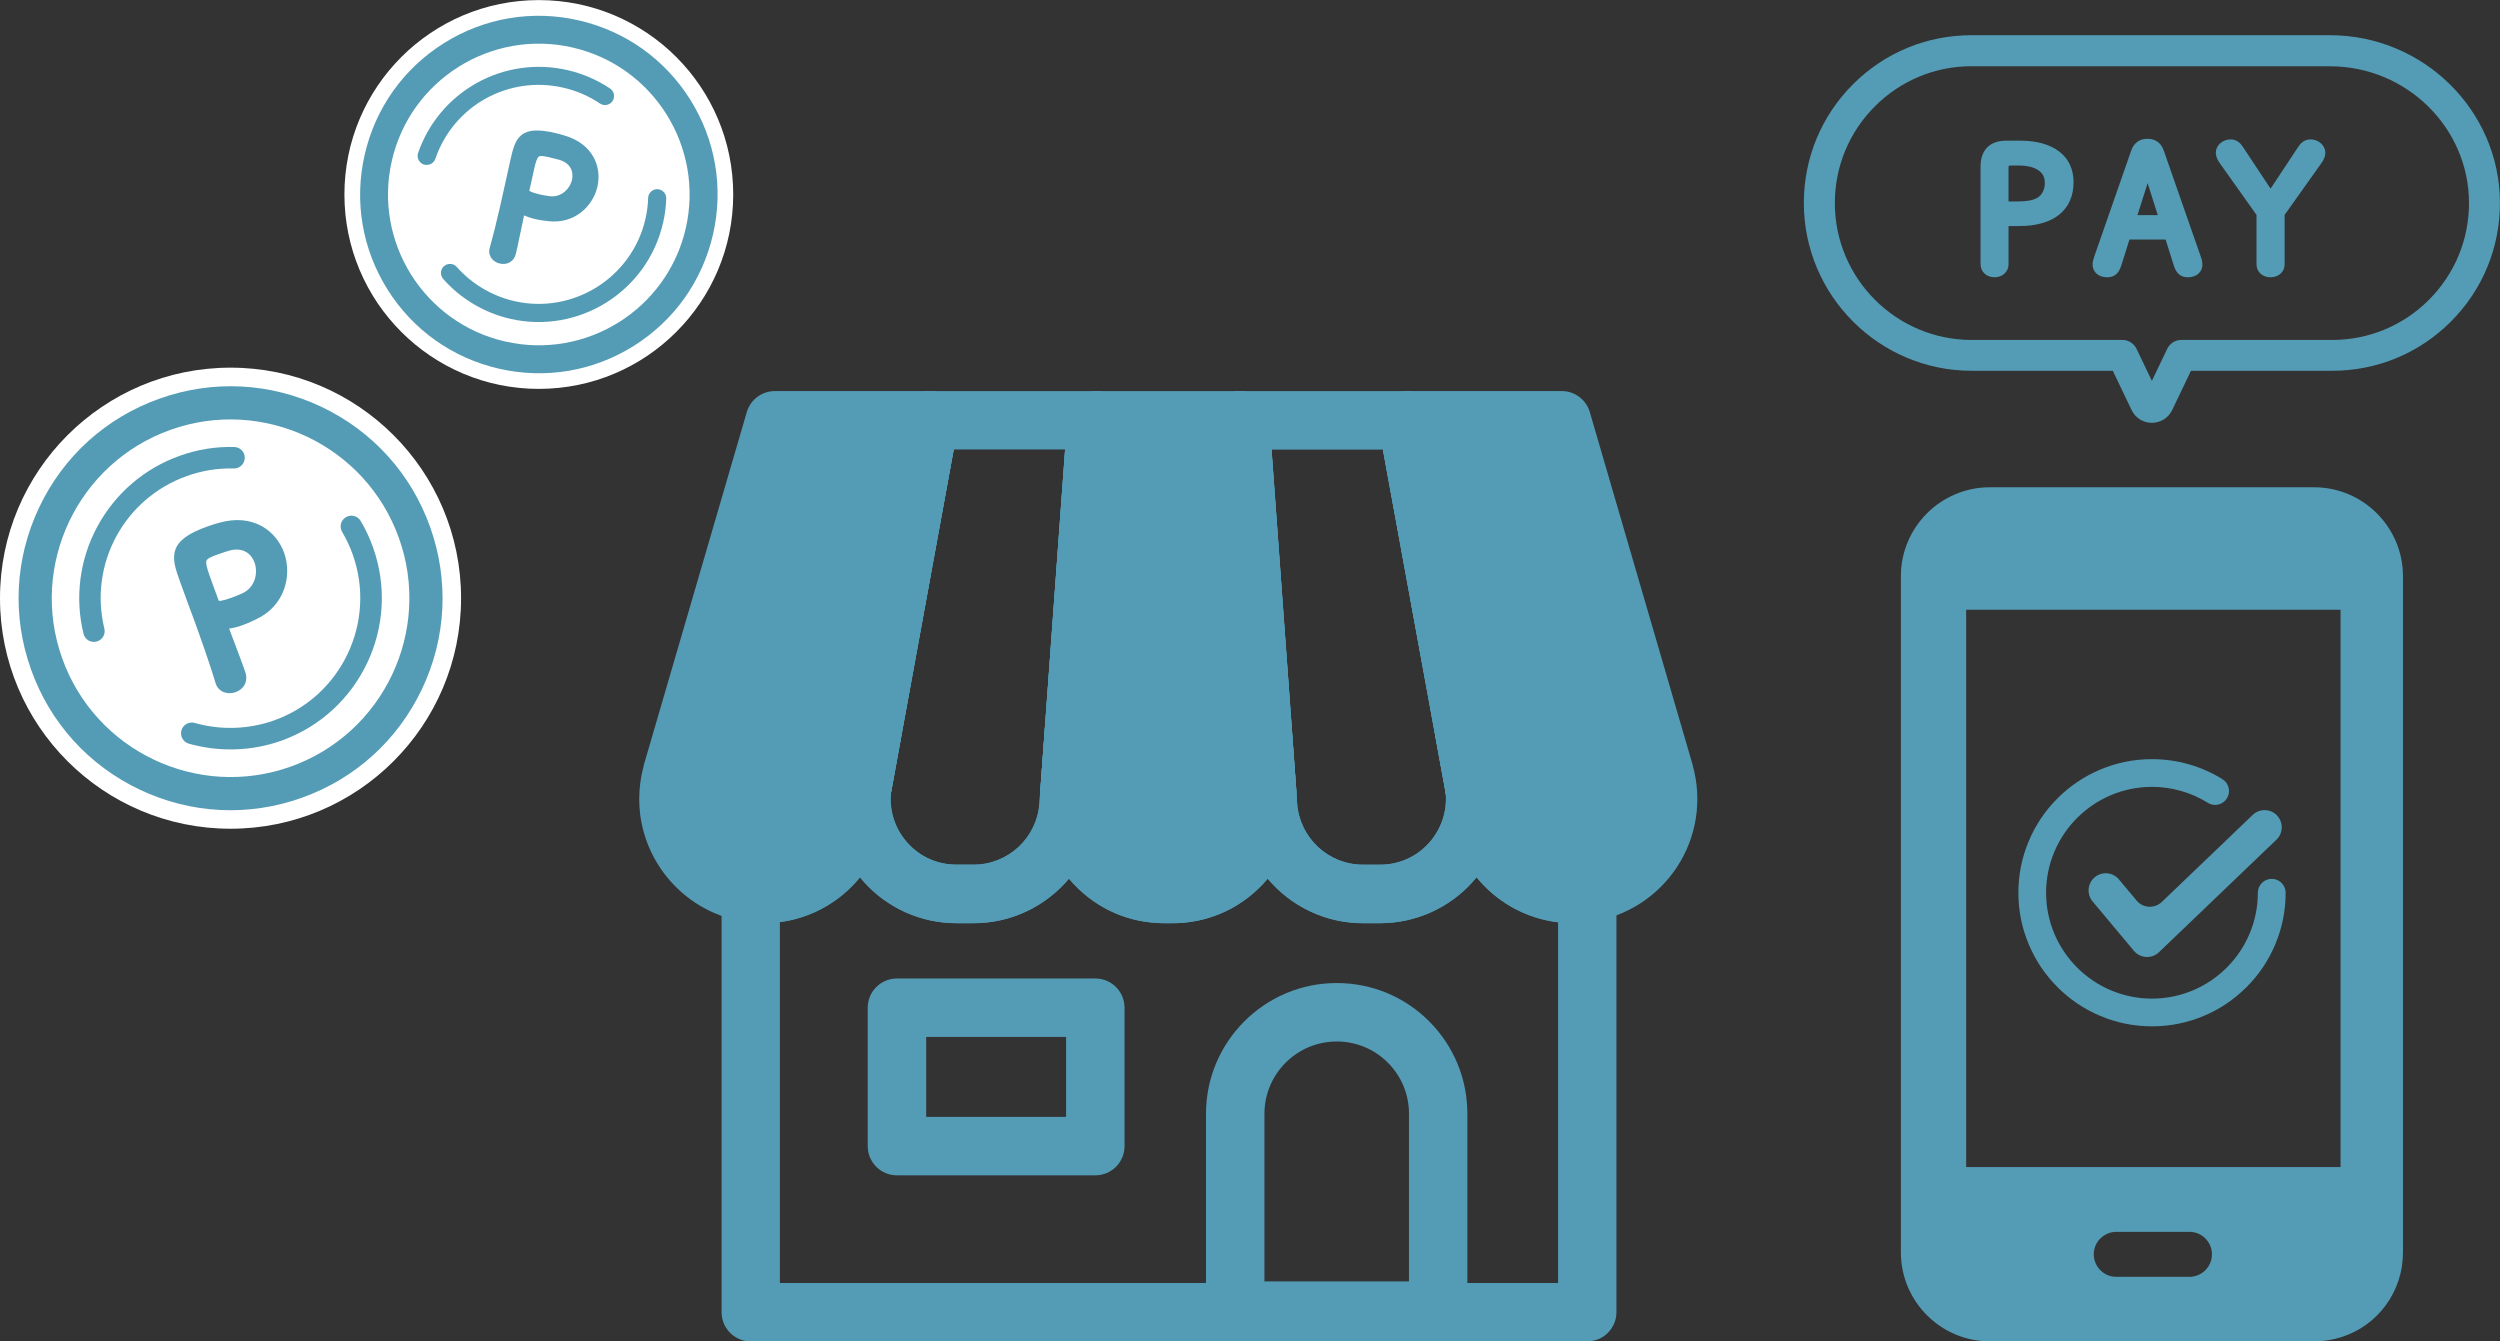 <svg height="159.26" viewBox="0 0 296.81 159.26" width="296.81" xmlns="http://www.w3.org/2000/svg"><rect x="0" y="0" width="296.81" height="159.26" fill="#333333" stroke="none"/><g fill="#549cb5"><path d="m102.34 97.15c-.15 0-.31 0-.46-.03-1.83-.25-3.15-1.89-3-3.73.03-.33.07-.67.14-1.06v-.04l1.13-6.13c.3-1.65 1.74-2.84 3.41-2.84h.03c1.03 0 2 .46 2.66 1.25s.93 1.83.75 2.84l-1.26 6.9c-.3 1.67-1.76 2.85-3.41 2.85z"/><path d="m110.33 49.91-6.77 36.88-1.12 6.13c-.04.26-.08.51-.1.77l-.57 3.09c-.94 5.41-5.63 9.36-11.12 9.36-.51 0-1.01-.03-1.5-.1-5.65-.74-9.79-5.62-9.79-11.17 0-.99.13-2 .41-3.01l12.23-41.95h18.34z"/><path d="m90.65 109.6c-.66 0-1.33-.04-1.96-.13-7.29-.96-12.8-7.24-12.8-14.61 0-1.32.18-2.64.53-3.93v-.05l12.24-41.95c.43-1.48 1.79-2.5 3.33-2.5h18.34c1.03 0 2.01.46 2.66 1.25.66.79.93 1.83.75 2.85l-6.77 36.88-1.12 6.11c-.03.18-.05.33-.06.46 0 .11-.02.22-.04.33l-.56 3.07c-1.24 7.08-7.35 12.22-14.54 12.22zm-7.55-16.81c-.19.68-.28 1.38-.28 2.07 0 3.9 2.91 7.22 6.77 7.73.34.05.69.07 1.05.07 3.81 0 7.05-2.73 7.7-6.49v-.03l.54-2.94c.03-.27.07-.56.12-.87v-.04l1.13-6.13 6.02-32.78h-11.58l-11.49 39.42z"/><path d="m102.34 97.15c-.15 0-.31 0-.46-.03-1.83-.25-3.15-1.89-3-3.73.03-.33.07-.67.14-1.06v-.04l1.13-6.13 6.77-36.88c.35-1.88 2.15-3.13 4.04-2.79 1.88.35 3.13 2.15 2.79 4.04l-6.74 36.88-1.26 6.9c-.3 1.67-1.76 2.85-3.41 2.85z"/><path d="m115.61 109.6h-2.05c-4.18 0-8.17-1.78-10.96-4.88-2.79-3.11-4.15-7.26-3.71-11.4 0-.09.02-.17.04-.26l1.26-6.9 6.74-36.88c.3-1.65 1.74-2.84 3.41-2.84h19.85c.96 0 1.88.4 2.54 1.11s.99 1.65.92 2.61l-3.21 44.15v.15l-.1 1.41c-.53 7.7-6.99 13.73-14.72 13.73zm-9.83-15.44c-.19 2.15.52 4.3 1.98 5.91 1.5 1.67 3.56 2.58 5.81 2.58h2.05c4.09 0 7.52-3.2 7.8-7.28l.1-1.43c0-.05 0-.1 0-.15l2.94-40.43h-13.23l-6.22 34.03-1.23 6.76z"/><path d="m102.34 97.15c-.15 0-.31 0-.46-.03-1.83-.25-3.15-1.89-3-3.73.03-.33.07-.67.14-1.06v-.04l1.13-6.13 6.77-36.88c.35-1.88 2.15-3.13 4.04-2.79 1.88.35 3.13 2.15 2.79 4.04l-6.74 36.88-1.26 6.9c-.3 1.67-1.76 2.85-3.41 2.85z"/><path d="m126.98 97.54c-.08 0-.17 0-.26 0-1.91-.14-3.35-1.8-3.21-3.71l3.21-44.16c.14-1.91 1.8-3.35 3.71-3.21s3.35 1.8 3.21 3.71l-2.68 36.88-.53 7.29c-.13 1.82-1.66 3.22-3.46 3.22z"/><path d="m139.18 106.13h-.94c-6.5 0-11.65-5.47-11.27-11.94 0-.04 0-.08 0-.12l.53-7.29 2.68-36.88h17.04l2.68 36.88.53 7.29v.18c.35 6.45-4.78 11.88-11.26 11.88z"/><path d="m139.18 109.6h-.94c-4.11 0-7.92-1.64-10.74-4.63-2.78-2.94-4.23-6.95-3.99-10.98v-.04c0-.05 0-.1.01-.15l.53-7.27 2.68-36.87c.13-1.81 1.64-3.22 3.46-3.22h17.04c1.82 0 3.33 1.4 3.46 3.22l2.68 36.88.53 7.29v.23c.23 4.1-1.2 7.98-4.01 10.95s-6.62 4.6-10.71 4.6zm-8.75-15.18c-.12 2.16.63 4.22 2.12 5.79 1.49 1.58 3.51 2.45 5.69 2.45h.94c2.17 0 4.18-.87 5.67-2.44s2.25-3.63 2.13-5.79v-.14l-.54-7.27-2.45-33.66h-10.58l-2.45 33.66-.53 7.27s0 .07 0 .11z"/><path d="m126.98 97.54c-.08 0-.17 0-.26 0-1.91-.14-3.35-1.8-3.21-3.71l3.21-44.16c.14-1.91 1.8-3.35 3.71-3.21s3.35 1.8 3.21 3.71l-2.68 36.88-.53 7.29c-.13 1.82-1.66 3.22-3.46 3.22z"/><path d="m150.43 97.54c-1.8 0-3.32-1.39-3.46-3.22l-.53-7.29-2.68-36.88c-.14-1.91 1.3-3.57 3.21-3.71s3.57 1.3 3.71 3.21v.03l3.21 44.14c.14 1.91-1.3 3.57-3.21 3.71-.09 0-.17 0-.26 0z"/><path d="m163.86 109.6h-2.05c-7.73 0-14.19-6.04-14.72-13.74l-.1-1.36v-.2l-3.22-44.14c-.07-.96.26-1.91.92-2.61.66-.71 1.58-1.11 2.54-1.11h19.85c1.68 0 3.11 1.2 3.41 2.84l8 43.76v.06c.02.07.03.15.04.22.44 4.14-.91 8.3-3.71 11.4-2.79 3.1-6.79 4.88-10.96 4.88zm-9.95-15.57.1 1.35c.28 4.09 3.71 7.29 7.8 7.29h2.05c2.25 0 4.31-.92 5.81-2.58 1.46-1.62 2.17-3.77 1.98-5.92l-7.45-40.79h-13.23l2.94 40.44z"/><path d="m150.43 97.54c-1.8 0-3.32-1.39-3.46-3.22l-.53-7.29-2.68-36.88c-.14-1.91 1.3-3.57 3.21-3.71s3.57 1.3 3.71 3.21v.03l3.21 44.14c.14 1.91-1.3 3.57-3.21 3.71-.09 0-.17 0-.26 0z"/><path d="m175.07 97.13c-1.65 0-3.1-1.18-3.41-2.85l-8-43.75c-.34-1.88.9-3.69 2.79-4.04 1.88-.34 3.69.9 4.04 2.79l6.77 36.88 1.12 6.13c.07.37.11.72.14 1.07.16 1.85-1.16 3.49-2.99 3.74-.16.02-.31.03-.47.03z"/><path d="m188.45 106.01c-.55.08-1.11.12-1.69.12-5.49 0-10.18-3.95-11.12-9.36l-.57-3.09v-.02c-.03-.25-.06-.5-.1-.74l-1.12-6.13-6.77-36.88h18.34l12.23 41.95c1.82 6.63-2.64 13.18-9.2 14.16z"/><path d="m186.77 109.6c-7.19 0-13.3-5.14-14.54-12.22l-.56-3.07s0-.04-.01-.06c-.01-.09-.03-.2-.04-.28-.01-.15-.03-.3-.06-.45l-1.12-6.11-6.77-36.88c-.19-1.01.09-2.06.75-2.85s1.64-1.25 2.66-1.25h18.34c1.54 0 2.9 1.02 3.33 2.5l12.23 41.95v.05c1.13 4.07.45 8.43-1.85 11.96-2.31 3.54-6.02 5.93-10.17 6.54-.73.11-1.46.16-2.19.16zm-8.25-16.41.54 2.96v.03c.66 3.76 3.9 6.49 7.71 6.49.39 0 .79-.03 1.18-.09 2.19-.33 4.15-1.59 5.37-3.47 1.23-1.89 1.58-4.13.99-6.31l-11.49-39.42h-11.58l6.02 32.78 1.12 6.13c.05.31.1.6.13.9z"/><path d="m175.07 97.13c-1.65 0-3.1-1.18-3.41-2.85l-8-43.75c-.34-1.88.9-3.69 2.79-4.04 1.88-.34 3.69.9 4.04 2.79l6.77 36.88 1.12 6.13c.07.37.11.72.14 1.07.16 1.85-1.16 3.49-2.99 3.74-.16.02-.31.03-.47.03z"/><path d="m126.98 97.54c-.08 0-.17 0-.26 0-1.91-.14-3.35-1.8-3.21-3.71l.53-7.29c.13-1.81 1.64-3.22 3.46-3.22.96 0 1.89.4 2.54 1.11.66.71.99 1.65.92 2.61l-.53 7.29c-.13 1.82-1.66 3.22-3.46 3.22z"/><path d="m150.43 97.54c-1.8 0-3.32-1.39-3.46-3.22l-.53-7.29c-.07-.96.26-1.91.92-2.61.66-.71 1.58-1.11 2.54-1.11 1.82 0 3.33 1.4 3.46 3.22l.53 7.29c.14 1.91-1.3 3.57-3.21 3.71-.09 0-.17 0-.26 0z"/><path d="m175.07 97.13c-1.65 0-3.1-1.18-3.41-2.85l-1.26-6.88c-.18-1.01.09-2.05.75-2.84s1.63-1.25 2.66-1.25h.03c1.67 0 3.11 1.2 3.41 2.84l1.12 6.13c.07.37.11.72.14 1.07.16 1.85-1.16 3.49-2.99 3.74-.16.02-.31.03-.47.03z"/><path d="m188.45 159.26h-99.31c-1.92 0-3.47-1.55-3.47-3.47v-49.75c0-1 .43-1.95 1.18-2.61s1.75-.96 2.74-.83c.34.04.69.07 1.04.07 3.81 0 7.05-2.73 7.7-6.49v-.03l.57-3.09c.34-1.83 2.06-3.08 3.91-2.81s3.15 1.94 2.95 3.8c-.23 2.19.49 4.39 1.97 6.03 1.5 1.67 3.56 2.58 5.81 2.58h2.05c4.09 0 7.52-3.2 7.8-7.28l.1-1.44c.14-1.9 1.78-3.34 3.68-3.21 1.9.12 3.35 1.76 3.24 3.66-.13 2.17.62 4.24 2.12 5.82 1.49 1.58 3.51 2.45 5.69 2.45h.94c2.17 0 4.18-.87 5.67-2.44s2.25-3.63 2.13-5.79c-.1-1.9 1.35-3.53 3.25-3.65s3.54 1.31 3.68 3.21l.1 1.37c.28 4.09 3.71 7.29 7.8 7.29h2.05c2.25 0 4.31-.92 5.81-2.58 1.48-1.65 2.2-3.84 1.97-6.03-.2-1.85 1.11-3.53 2.95-3.8s3.57.97 3.91 2.81l.57 3.09v.03c.66 3.76 3.9 6.49 7.71 6.49.39 0 .79-.03 1.18-.09 1-.15 2.01.15 2.77.81s1.2 1.62 1.2 2.62v49.78c0 1.92-1.55 3.47-3.47 3.47zm-95.84-6.94h92.37v-42.82c-3.87-.46-7.31-2.43-9.68-5.34-.16.19-.32.38-.49.57-2.79 3.1-6.79 4.88-10.96 4.88h-2.05c-4.51 0-8.58-2.05-11.3-5.29-.2.24-.4.47-.62.69-2.81 2.97-6.62 4.6-10.71 4.6h-.94c-4.11 0-7.92-1.64-10.74-4.63-.2-.22-.4-.44-.59-.66-2.72 3.24-6.8 5.29-11.31 5.29h-2.05c-4.18 0-8.17-1.78-10.96-4.88-.17-.19-.33-.37-.49-.57-2.33 2.87-5.7 4.82-9.5 5.32v42.85z"/><path d="m130.04 139.54h-23.55c-1.92 0-3.47-1.55-3.47-3.47v-16.43c0-1.92 1.55-3.47 3.47-3.47h23.55c1.92 0 3.47 1.55 3.47 3.47v16.43c0 1.92-1.55 3.47-3.47 3.47zm-20.08-6.94h16.61v-9.49h-16.61z"/><path d="m170.75 159.07h-24.1c-1.92 0-3.47-1.55-3.47-3.47v-23.37c0-8.56 6.96-15.52 15.52-15.52 4.14 0 8.04 1.61 10.97 4.54 2.93 2.94 4.54 6.83 4.54 10.98v23.37c0 1.92-1.55 3.47-3.47 3.47zm-20.63-6.94h17.16v-19.9c0-2.29-.89-4.45-2.51-6.07s-3.78-2.51-6.07-2.51c-4.73 0-8.58 3.85-8.58 8.58z"/><path d="m270.33 96.81c.78.81.75 2.11-.06 2.88l-3.02 2.89-4.08 3.91-6.85 6.56c-.85.82-2.22.74-2.98-.17l-4.9-5.86c-.72-.86-.61-2.15.26-2.87.86-.72 2.15-.61 2.87.26l2.1 2.51c.76.91 2.12.98 2.98.17l6.52-6.24 4.08-3.91.2-.19c.81-.78 2.11-.75 2.89.06z"/><path d="m255.49 121.85c-2.14 0-4.22-.42-6.17-1.25-1.89-.8-3.59-1.94-5.04-3.4-1.46-1.46-2.6-3.15-3.4-5.04-.83-1.96-1.25-4.03-1.25-6.17s.42-4.22 1.25-6.17c.8-1.89 1.94-3.59 3.4-5.04 1.46-1.46 3.15-2.6 5.04-3.4 1.96-.83 4.03-1.25 6.17-1.25 2.97 0 5.86.82 8.37 2.38.77.48 1.01 1.5.53 2.27-.31.5-.85.78-1.4.78-.3 0-.6-.08-.87-.25-1.98-1.23-4.28-1.89-6.63-1.89-6.93 0-12.57 5.64-12.57 12.57s5.64 12.57 12.57 12.57 12.57-5.64 12.57-12.57c0-.91.74-1.65 1.65-1.65s1.65.74 1.65 1.65c0 2.14-.42 4.22-1.25 6.17-.8 1.89-1.94 3.59-3.4 5.04-1.46 1.46-3.15 2.6-5.04 3.4-1.96.83-4.03 1.25-6.17 1.25z"/><path d="m285.29 146.67v.09-.02s0-.04 0-.06z"/><path d="m285.29 68.41c0-5.82-4.74-10.56-10.56-10.56h-38.49c-5.82 0-10.56 4.74-10.56 10.56v80.28c0 5.82 4.74 10.56 10.56 10.56h38.49c4.65 0 8.63-2.95 10.03-7.23.18-.55.32-1.12.41-1.71v-.05c.08-.52.12-1.04.12-1.56v-1.93s0-.03 0-.09v.06zm-23.45 82.39c-.52.51-1.19.79-1.9.79h-8.69c-1.47 0-2.67-1.2-2.67-2.67 0-.71.27-1.38.78-1.88s0-.01.01-.01c.51-.5 1.18-.78 1.88-.78h8.69c1.47 0 2.67 1.2 2.67 2.67 0 .71-.28 1.38-.78 1.88zm-28.41-12.24v-66.17h44.45v66.17z"/><path d="m255.49 50.2c-1.04 0-1.97-.58-2.42-1.52l-2.23-4.66h-16.76c-10.98 0-19.92-8.94-19.92-19.92 0-5.32 2.07-10.32 5.83-14.09 3.76-3.76 8.76-5.83 14.09-5.83h42.53c11.09 0 20.15 8.91 20.19 19.85.02 5.35-2.05 10.38-5.83 14.16-3.76 3.76-8.76 5.83-14.09 5.83h-16.76l-2.23 4.66c-.45.94-1.38 1.52-2.42 1.52zm-21.4-42.34c-4.34 0-8.42 1.69-11.49 4.76s-4.76 7.15-4.76 11.49c0 8.96 7.29 16.25 16.24 16.25h17.91c.71 0 1.35.41 1.66 1.04l1.83 3.82 1.83-3.82c.31-.64.95-1.04 1.66-1.04h17.91c4.34 0 8.42-1.69 11.49-4.76 3.08-3.08 4.77-7.18 4.76-11.54-.03-8.93-7.44-16.19-16.51-16.19h-42.53z"/><path d="m237.75 31.39c0 .48-.4.82-.95.82s-.95-.34-.95-.82v-11.63c0-1.56.78-2.33 2.33-2.33h1.66c3.57 0 5.61 1.54 5.61 4.21 0 2.92-2 4.5-5.74 4.5h-1.98v5.26zm1.66-6.75c1.32 0 2.17-.15 2.78-.5.84-.46 1.3-1.35 1.3-2.44 0-1.72-1.41-2.75-3.78-2.75h-.99c-.63 0-.97.36-.97.99v4.71h1.66z"/><path d="m236.8 32.92c-.95 0-1.66-.66-1.66-1.54v-11.63c0-1.94 1.11-3.05 3.05-3.05h1.66c3.96 0 6.33 1.84 6.33 4.92 0 3.31-2.35 5.22-6.46 5.22h-1.26v4.54c0 .88-.71 1.54-1.66 1.54zm1.39-14.78c-1.16 0-1.62.45-1.62 1.62v11.63c0 .1.23.1.23.1s.23 0 .23-.1v-5.97h2.69c3.33 0 5.02-1.27 5.02-3.78 0-3.04-3.07-3.49-4.9-3.49h-1.66zm1.22 7.21h-2.38v-5.43c0-1.04.66-1.7 1.68-1.7h.99c2.78 0 4.5 1.33 4.5 3.47 0 1.36-.61 2.47-1.67 3.06-.72.42-1.66.6-3.13.6zm-.95-1.43h.95c1.19 0 1.93-.13 2.41-.41h.02c.6-.34.93-.98.93-1.82 0-1.84-2.15-2.04-3.07-2.04h-.99c-.21 0-.25 0-.25.27v3.99z"/><path d="m251.16 31.32c-.21.65-.46.88-.99.88-.61 0-1.01-.32-1.01-.8 0-.19.04-.36.17-.74l4.35-12.49c.23-.69.63-.99 1.28-.99s1.05.29 1.28.99l4.35 12.49c.13.34.17.57.17.74 0 .48-.4.8-1.01.8-.53 0-.78-.23-.99-.88l-1.14-3.6h-5.34l-1.14 3.6zm4.67-9.23c-.17-.46-.65-2.17-.82-2.9h-.08c-.23.95-.61 2.23-.82 2.9l-1.32 4.16h4.37l-1.32-4.16z"/><path d="m259.76 32.92c-1.09 0-1.46-.74-1.67-1.38l-.98-3.1h-4.29l-.98 3.1c-.21.64-.58 1.38-1.67 1.38-1.02 0-1.73-.62-1.73-1.51 0-.3.06-.54.2-.96l4.36-12.5c.32-.97.98-1.47 1.96-1.47s1.63.5 1.96 1.48l4.35 12.47c.14.38.21.7.21.98 0 .89-.71 1.51-1.73 1.51zm-.13-1.44s.04.01.13.01c.19 0 .28-.05.29-.07v-.02s-.01-.19-.12-.48v-.02l-4.36-12.49c-.15-.46-.31-.51-.61-.51s-.45.05-.6.5l-4.36 12.5c-.11.33-.13.42-.13.5v.02s.09.06.29.06c.1 0 .14-.01.14-.01s.07-.06.17-.37l1.29-4.09h6.39l1.29 4.1c.1.31.17.37.17.37zm-1.5-4.51h-6.33l1.62-5.1c.17-.55.56-1.86.81-2.85l.13-.55h1.22l.13.56c.17.73.64 2.4.79 2.82v.03l1.63 5.1zm-4.37-1.43h2.42l-1.02-3.22c-.05-.13-.11-.34-.19-.59-.07.23-.13.43-.17.57l-1.03 3.23z"/><path d="m264.11 18.96c-.23-.32-.34-.59-.34-.82 0-.46.48-.86 1.03-.86.36 0 .61.17.88.59l3.87 5.85 3.87-5.85c.27-.42.53-.59.88-.59.55 0 1.03.4 1.03.86 0 .25-.11.48-.34.82l-4.5 6.33v6.1c0 .48-.4.82-.95.82s-.95-.34-.95-.82v-6.1l-4.5-6.33z"/><path d="m269.56 32.92c-.96 0-1.66-.65-1.66-1.54v-5.87l-4.36-6.14c-.31-.43-.47-.85-.47-1.24 0-.86.8-1.58 1.75-1.58.8 0 1.23.52 1.48.91l3.27 4.94 3.27-4.94c.25-.39.68-.91 1.48-.91.95 0 1.75.72 1.75 1.58 0 .49-.22.88-.46 1.23l-4.37 6.15v5.87c0 .88-.71 1.54-1.66 1.54zm-5.07-14.77s0 .13.2.39l4.63 6.52v6.33c0 .09.14.1.23.1 0 0 .23 0 .23-.1v-6.33l4.63-6.52c.18-.27.2-.36.2-.41-.01-.04-.14-.15-.31-.15-.05 0-.11 0-.28.26l-4.47 6.75-4.47-6.75c-.17-.27-.24-.27-.29-.27-.17 0-.3.11-.32.16z"/></g><circle cx="63.97" cy="23.09" fill="#fff" r="23.08"/><path d="m59.23 43.77c-5.52-1.27-10.22-4.61-13.23-9.41s-3.97-10.49-2.7-16.01 4.61-10.22 9.41-13.23 10.49-3.97 16.01-2.7 10.22 4.61 13.23 9.41 3.97 10.49 2.7 16.01-4.61 10.22-9.41 13.23-10.49 3.97-16.01 2.7zm8.74-38.13c-9.62-2.21-19.25 3.82-21.45 13.45-2.21 9.62 3.82 19.25 13.45 21.45 9.62 2.21 19.25-3.82 21.45-13.45s-3.82-19.25-13.45-21.45z" fill="#549cb5"/><path d="m50.42 19.56s-.07-.02-.11-.03c-.56-.19-.86-.81-.67-1.37 1.21-3.52 3.67-6.46 6.93-8.29 3.28-1.84 7.11-2.39 10.79-1.55 1.82.42 3.53 1.16 5.07 2.19.49.33.62 1 .29 1.49s-1 .62-1.49.29c-1.32-.89-2.78-1.52-4.35-1.88-6.5-1.49-13.03 2.13-15.19 8.44-.18.53-.73.82-1.26.7z" fill="#549cb5"/><path d="m60.58 37.85c-3.06-.7-5.89-2.38-7.96-4.73-.39-.45-.35-1.13.09-1.52.45-.39 1.13-.35 1.52.09 1.78 2.02 4.21 3.46 6.83 4.06 6.98 1.6 13.97-2.78 15.57-9.76.19-.82.3-1.66.32-2.49.02-.59.52-1.06 1.11-1.04s1.06.52 1.04 1.11c-.03.97-.16 1.94-.38 2.9-1.87 8.14-10.01 13.25-18.15 11.38z" fill="#549cb5"/><path d="m59.42 30.9c-.56-.13-1.06-.62-.91-1.29v-.06c.45-1.55.88-3.31 1.27-5.02.47-2.07.89-4.05 1.21-5.45.57-2.47.89-3.79 4.83-2.89.42.1.82.21 1.12.3 3.13.93 4.1 3.41 3.6 5.58-.51 2.23-2.58 4.14-5.46 3.78-.5-.05-.97-.12-1.47-.23-.46-.11-.93-.26-1.43-.5-.06-.03-.1-.04-.14-.05-.1-.02-.13.03-.17.19-.29 1.25-.55 2.69-.86 4.01l-.18.78c-.2.76-.84.97-1.42.84zm5.87-12.61c-1.61-.37-1.84-.19-2.27 1.68-.16.7-.33 1.53-.49 2.23l-.08.34c-.1.42.27.65 1.52.94.38.09.81.16 1.24.22 1.56.21 2.8-.96 3.1-2.25.28-1.21-.25-2.51-2.06-2.92 0 0-.48-.13-.96-.24z" fill="#549cb5"/><path d="m59.33 31.29c-.75-.17-1.42-.85-1.21-1.77l.02-.08c.37-1.31.77-2.9 1.25-5 .26-1.13.5-2.25.72-3.24.18-.81.34-1.58.49-2.22.28-1.24.53-2.31 1.29-2.93.79-.65 2-.73 4.02-.26.35.08.74.18 1.14.31 3.41 1.01 4.4 3.77 3.88 6.06-.54 2.33-2.73 4.49-5.89 4.09-.59-.06-1.05-.13-1.51-.24s-.9-.25-1.31-.43c-.12.54-.24 1.11-.36 1.71-.14.69-.29 1.4-.44 2.08l-.18.79c-.22.87-1 1.34-1.9 1.13zm-.42-1.64v.05c-.12.46.29.73.6.8.18.04.76.12.94-.54l.18-.78c.15-.67.3-1.38.44-2.06.14-.69.28-1.33.42-1.95.13-.55.5-.53.65-.5.05.01.13.03.24.09.42.2.84.35 1.33.46.43.1.87.17 1.42.22 2.69.34 4.56-1.49 5.01-3.47.41-1.78-.22-4.18-3.33-5.11-.39-.12-.75-.21-1.09-.29-1.73-.4-2.76-.37-3.33.1-.54.44-.75 1.35-1.01 2.49-.15.63-.31 1.4-.49 2.21-.22.99-.46 2.11-.72 3.25-.48 2.1-.88 3.7-1.26 5.03zm4.97-5.78c-.86-.2-2.04-.47-1.82-1.42l.08-.34c.08-.35.16-.74.24-1.11.08-.38.17-.77.25-1.12.24-1.05.43-1.6.84-1.91.48-.36 1.12-.25 1.91-.07.46.1.9.22.97.24.94.22 1.65.68 2.06 1.35.36.59.46 1.32.3 2.06-.33 1.45-1.75 2.8-3.54 2.56-.43-.06-.88-.14-1.28-.23zm-1.04-1.22s.22.2 1.22.43c.38.09.79.16 1.2.21 1.34.18 2.4-.85 2.65-1.94.21-.94-.13-2.07-1.75-2.44h-.02s-.48-.13-.94-.24c-.63-.14-1.06-.21-1.24-.07-.21.16-.36.67-.54 1.44-.08.35-.16.74-.24 1.11-.08.38-.17.77-.25 1.12l-.08.34s0 .02 0 .03z" fill="#549cb5"/><circle cx="27.37" cy="71.02" fill="#fff" r="27.37"/><path d="m35.82 94.72c-6.33 2.26-13.16 1.91-19.23-.97s-10.66-7.95-12.91-14.28c-2.26-6.33-1.91-13.16.97-19.23s7.95-10.66 14.28-12.91c6.33-2.26 13.16-1.91 19.23.97s10.66 7.95 12.91 14.28c2.26 6.33 1.91 13.16-.97 19.23s-7.95 10.66-14.28 12.91zm-15.57-43.69c-11.03 3.93-16.8 16.1-12.87 27.12 3.93 11.03 16.1 16.8 27.12 12.87 11.03-3.93 16.8-16.1 12.87-27.12-3.93-11.03-16.1-16.8-27.12-12.87z" fill="#549cb5"/><path d="m11.58 76.13s-.09.03-.13.04c-.69.17-1.38-.25-1.54-.94-1.04-4.29-.46-8.8 1.64-12.7 2.11-3.93 5.59-6.92 9.8-8.42 2.09-.75 4.27-1.1 6.47-1.04.7.02 1.26.6 1.24 1.31-.02.7-.6 1.26-1.31 1.24-1.89-.05-3.75.25-5.55.89-7.45 2.66-11.67 10.45-9.81 18.12.16.64-.2 1.29-.81 1.5z" fill="#549cb5"/><path d="m33.4 87.94c-3.5 1.25-7.4 1.37-10.98.35-.68-.19-1.07-.9-.88-1.58s.9-1.07 1.58-.88c3.07.88 6.41.77 9.42-.3 8-2.85 12.19-11.68 9.34-19.69-.33-.94-.76-1.84-1.26-2.69-.36-.61-.16-1.39.45-1.75s1.39-.16 1.75.45c.59.99 1.08 2.04 1.47 3.14 3.33 9.33-1.56 19.62-10.89 22.95z" fill="#549cb5"/><path d="m27.8 81.73c-.64.23-1.46.05-1.73-.71l-.02-.07c-.55-1.83-1.25-3.86-1.94-5.82-.85-2.37-1.7-4.61-2.27-6.22-1.01-2.83-1.53-4.36 2.98-5.97.48-.17.95-.31 1.31-.41 3.72-1.07 6.28.8 7.16 3.28.91 2.55.07 5.79-3.04 7.26-.53.27-1.04.5-1.62.71-.53.19-1.1.34-1.75.41-.08 0-.12.02-.17.03-.12.04-.11.12-.05.3.51 1.43 1.16 3.04 1.7 4.56l.32.9c.29.88-.22 1.5-.88 1.74zm-2.17-16.35c-1.84.66-1.96.98-1.2 3.12.29.81.65 1.74.93 2.55l.14.39c.17.48.69.48 2.12-.03.44-.16.91-.35 1.38-.57 1.69-.78 2.18-2.75 1.66-4.22-.49-1.38-1.85-2.35-3.92-1.61 0 0-.56.17-1.11.37z" fill="#549cb5"/><path d="m27.96 82.18c-.85.3-1.96.06-2.34-1l-.03-.09c-.47-1.55-1.08-3.39-1.94-5.8-.46-1.3-.93-2.57-1.35-3.69-.34-.92-.66-1.8-.92-2.53-.51-1.42-.94-2.65-.58-3.75.38-1.15 1.53-2 3.86-2.83.41-.14.86-.29 1.34-.42 4.05-1.16 6.81.96 7.74 3.58s.13 6.23-3.28 7.85c-.62.31-1.14.54-1.67.73s-1.06.32-1.58.4c.22.62.47 1.26.73 1.94.3.78.6 1.58.88 2.36l.32.91c.33 1.01-.15 1.98-1.18 2.34zm-1.46-1.37.02.06c.19.53.77.54 1.12.42.2-.07.84-.37.59-1.14l-.32-.89c-.27-.77-.58-1.57-.87-2.34-.3-.78-.58-1.51-.83-2.22-.23-.63.16-.85.34-.91.06-.02.15-.05.29-.06.55-.06 1.06-.19 1.62-.39.49-.17.97-.39 1.56-.68h.01c2.91-1.38 3.61-4.4 2.8-6.67-.73-2.04-2.89-4.04-6.58-2.98-.46.13-.89.27-1.28.4-1.99.71-3 1.39-3.27 2.22-.26.79.11 1.82.57 3.13.26.73.58 1.6.92 2.52.42 1.13.89 2.4 1.35 3.7.86 2.41 1.48 4.26 1.95 5.83zm1.29-8.94c-.99.35-2.34.83-2.73-.26l-.14-.39c-.14-.4-.31-.84-.46-1.27-.16-.43-.32-.87-.47-1.28-.43-1.2-.59-1.87-.38-2.45.25-.67.96-.97 1.86-1.29.52-.19 1.04-.35 1.12-.37 1.08-.38 2.09-.37 2.91.04.74.36 1.31 1.02 1.61 1.87.59 1.66.04 3.91-1.91 4.82-.47.22-.96.42-1.42.59zm-1.81-.55c.07.03.35.06 1.49-.35.43-.15.89-.34 1.34-.55 1.45-.67 1.86-2.37 1.41-3.63-.38-1.07-1.45-1.98-3.31-1.32h-.02s-.56.18-1.09.37c-.72.26-1.19.47-1.29.73-.11.29.07.9.38 1.79.14.4.31.84.46 1.27.16.43.32.87.47 1.28l.14.39s0 .02.01.03z" fill="#549cb5"/></svg>